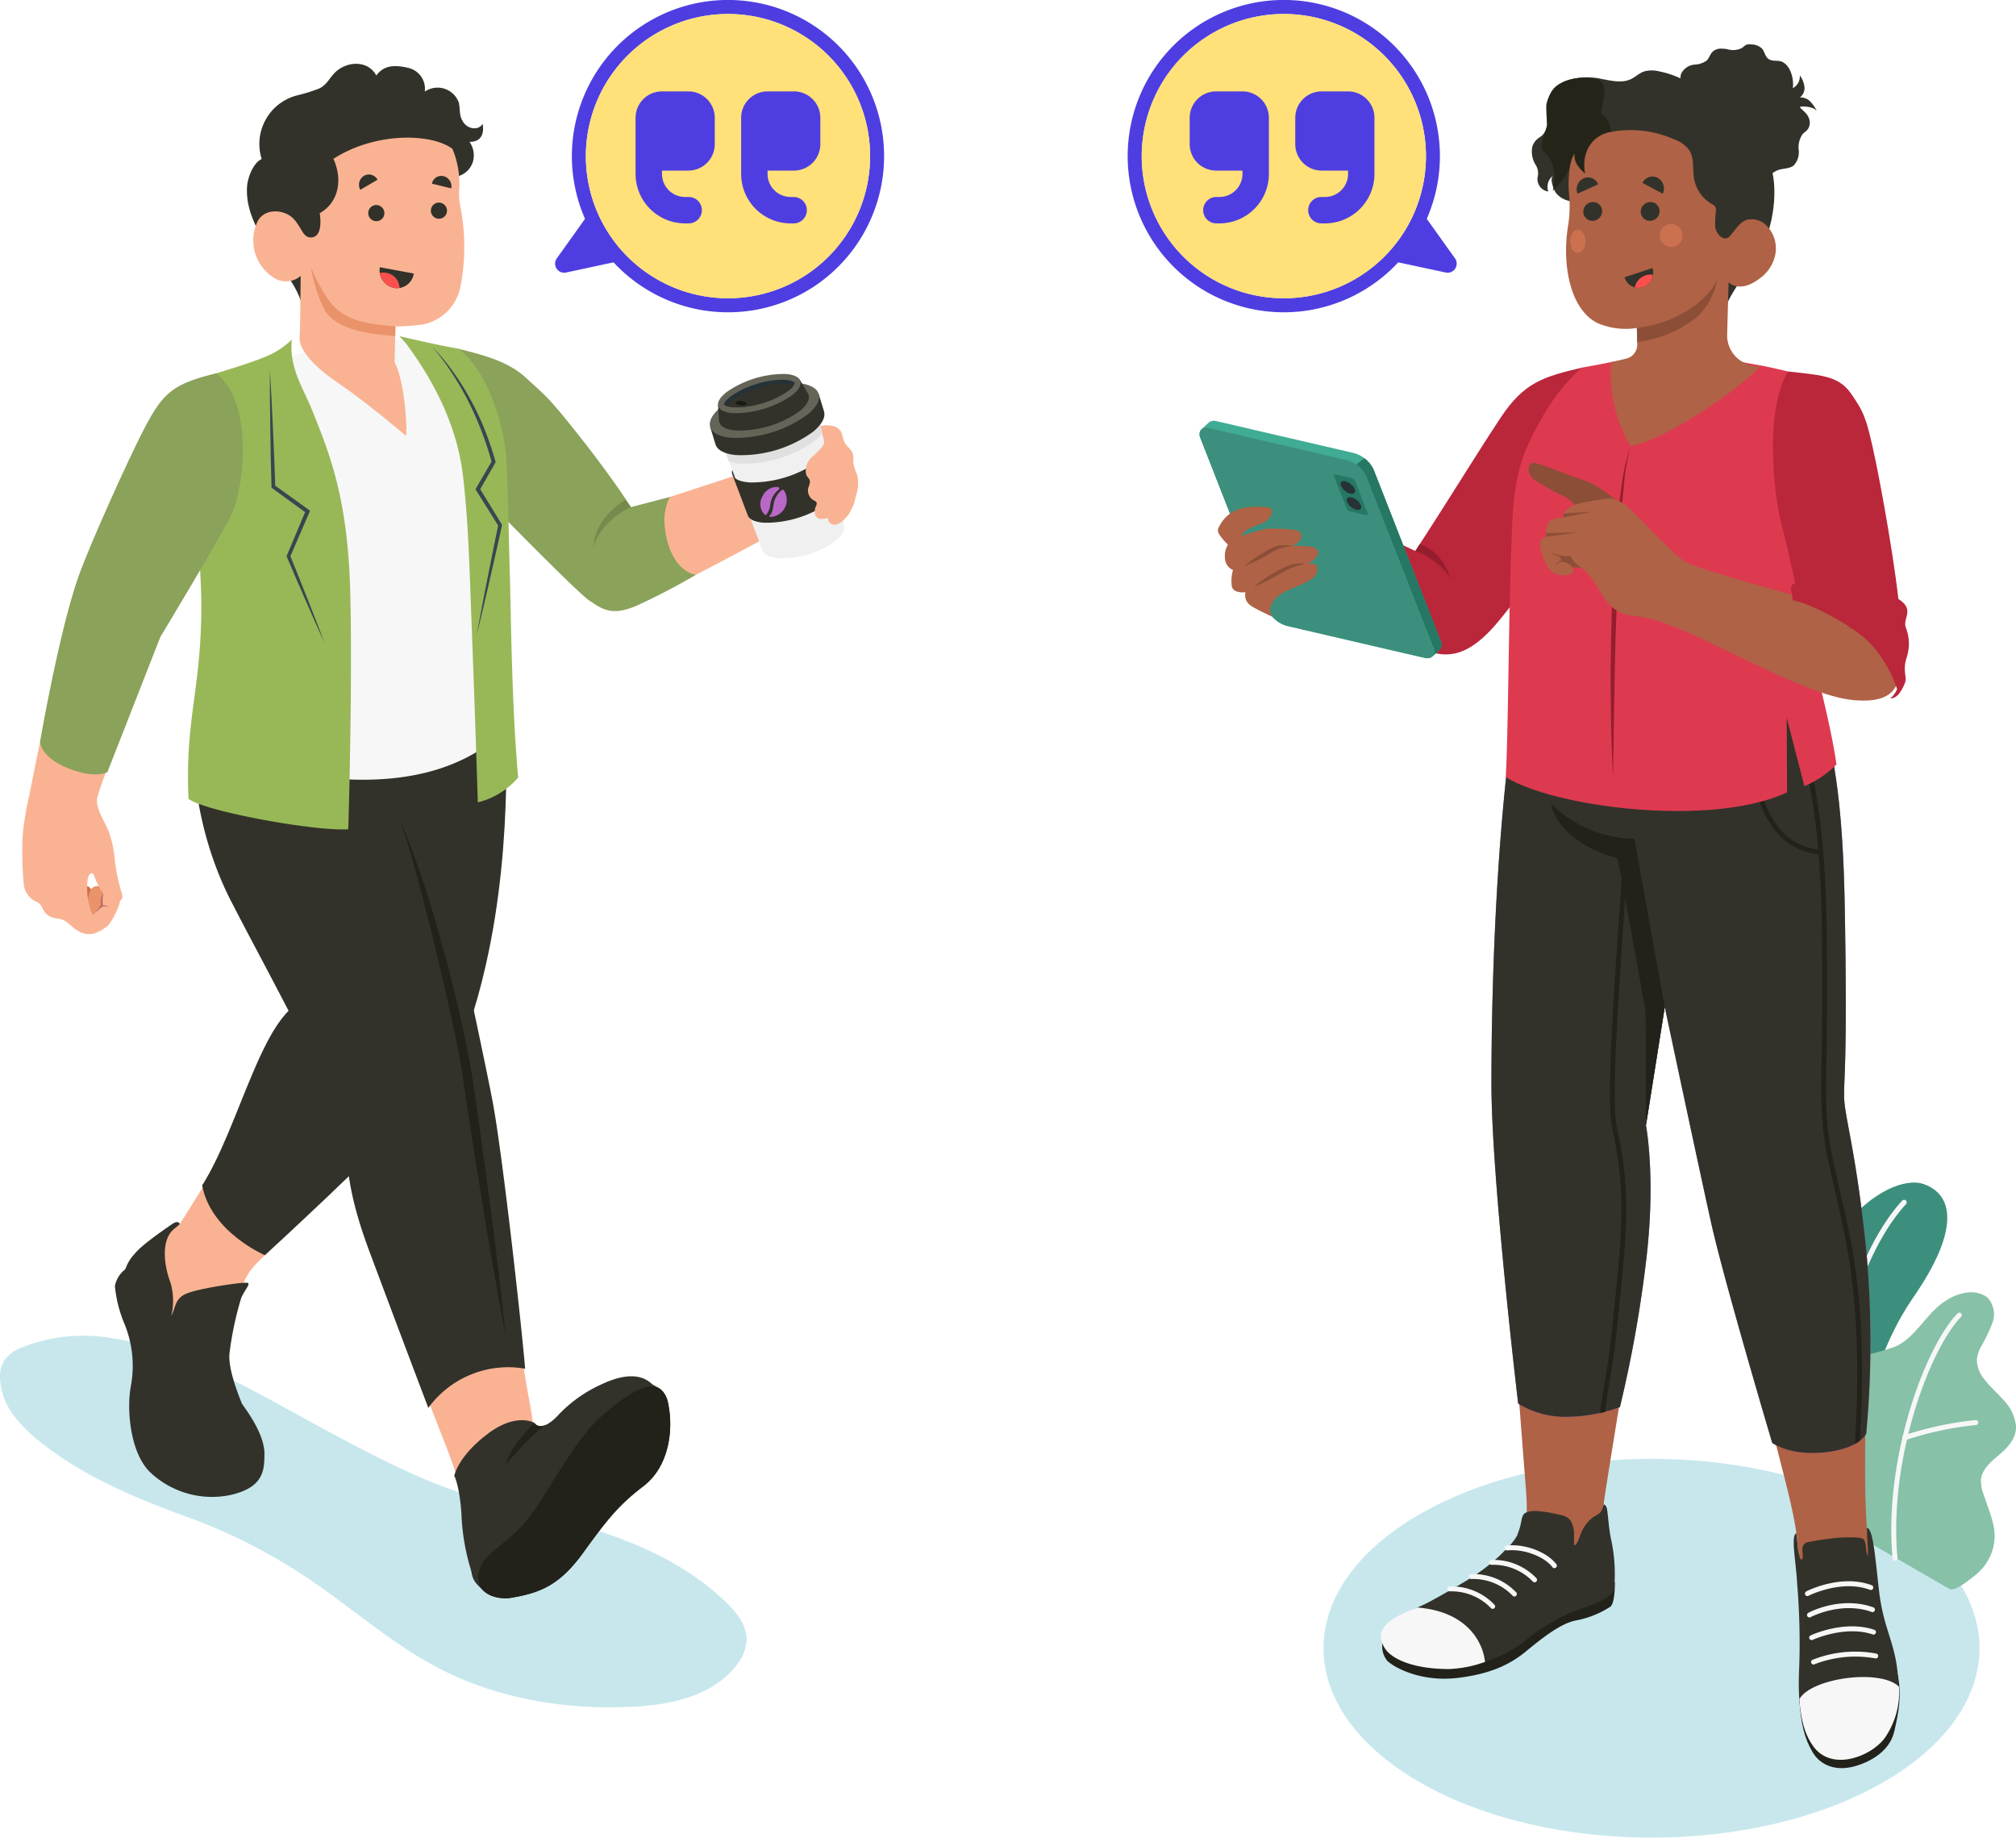 <svg xmlns="http://www.w3.org/2000/svg" xmlns:xlink="http://www.w3.org/1999/xlink" viewBox="0 0 316.31 288.291">
    <defs>
        <clipPath id="a">
            <rect width="5.821" height="7.499" fill="none" />
        </clipPath>
        <clipPath id="b">
            <rect width="1.68" height="0.691" fill="none" />
        </clipPath>
    </defs>
    <g transform="translate(-32.445 -8.822)">
        <g transform="translate(209.377 -0.001)">
            <path
                d="M410.722,300.133c20.1,11.6,20.1,30.417,0,42.02s-52.683,11.6-72.781,0-20.1-30.417,0-42.02,52.683-11.6,72.781,0"
                transform="translate(-292.142 -53.743)" fill="#c7e7ed" />
            <g transform="translate(105.759 194.343)">
                <path
                    d="M427.667,293.471l-5.9-3.411s-3.514-14.6-2.113-27.732c1.968-18.467,14.124-25.416,18.746-23.823s5.961,6.967-1.687,17.965c-4.512,6.489-10.055,20.006-9.043,37"
                    transform="translate(-419.322 -238.285)" fill="#3c8f7c" />
                <path
                    d="M426.253,286.911a.424.424,0,0,0,.056-.007.41.41,0,0,0,.326-.479c-3.235-17.033,2.714-36.173,10.082-44.137a.409.409,0,1,0-.6-.556c-7.5,8.11-13.569,27.563-10.285,44.846a.409.409,0,0,0,.422.333"
                    transform="translate(-420.354 -238.896)" fill="#f7f7f7" />
                <path
                    d="M443.38,305.945c.882.449,3.226-1.559,3.881-2.046a8.2,8.2,0,0,0,2.563-3.26,7.665,7.665,0,0,0,.449-4.637,18.138,18.138,0,0,0-.706-2.418l-.8-2.342a6.033,6.033,0,0,1-.47-2.379c.126-1.635,1.511-2.846,2.773-3.894,1.395-1.159,2.833-2.668,2.726-4.624a6.892,6.892,0,0,0-1.93-4.009c-1-1.138-2.158-2.128-3.067-3.336a4.81,4.81,0,0,1-1.138-2.99,5.038,5.038,0,0,1,.566-1.933,26.826,26.826,0,0,0,1.886-3.913,3.835,3.835,0,0,0-.864-4.016,4.488,4.488,0,0,0-3.408-.668,7.741,7.741,0,0,0-3.076,1.26c-3.018,1.883-4.6,5.651-7.834,7.146a33.107,33.107,0,0,1-3.939,1.176,4.925,4.925,0,0,0-3.176,2.418c-1.088,2.477,1.307,5.341.586,7.949-.639,2.308-2.8,3.288-3.935,5.4a4.86,4.86,0,0,0-.43,3,14.287,14.287,0,0,0,1.506,4.958,44.822,44.822,0,0,0,2.982,4.584s14.72,8.507,14.855,8.577"
                    transform="translate(-420.18 -242.182)" fill="#87c1a8" />
                <path
                    d="M437.156,302.209h.011a.388.388,0,0,0,.356-.421c-1.413-15.321,4.966-32.634,9.978-37.824a.387.387,0,0,0-.557-.538c-5.113,5.294-11.625,22.9-10.192,38.432a.388.388,0,0,0,.405.352"
                    transform="translate(-422.499 -242.899)" fill="#f7f7f7" />
                <path
                    d="M439.067,287.131a.374.374,0,0,0,.113-.023,51.927,51.927,0,0,1,11.05-2.358.389.389,0,0,0,.351-.422.376.376,0,0,0-.422-.351,52.932,52.932,0,0,0-11.245,2.4.387.387,0,0,0,.153.75"
                    transform="translate(-422.888 -246.711)" fill="#f7f7f7" />
            </g>
            <g transform="translate(11.285 15.782)">
                <path
                    d="M410.937,274.645c-.789-10.846.122-15.393-.781-32.328-.081-4.341-.237-8.991-.528-13.123-.979-13.9-3.122-18.652-3.32-21.334,0,0,.21-16.663-.7-47.078-.427-14.307-4.573-18.64-7.887-26.235H358.346c-4.4,18.74-5.133,54.024-5,73.338.067,9.847,3.985,58.794,4.064,60.006.282,4.3-.093,6-1.777,7.8-3.528,3.785-8.643,7.389-13.064,10.69.64,1.691,5.957,1.629,8.59.342a67.212,67.212,0,0,0,9.813-6.256c3.633-2.689,8.275-4.846,8.335-8.939a4.25,4.25,0,0,1,.121-.731c.069-2.389,5.7-33.9,6.159-42.075.4-7.03-.458-18.961-.458-18.961l4.018-24.2s2.218,12.638,5.047,24.657c2.3,9.783,6.408,22.709,9,34.749,2.489,13.87,6.146,23.743,6.778,30.686.191,1.657,2.068,17.929,2.844,21.656s8.9,3.825,9.418-2.585c.347-4.266-1.147-18.041-1.3-20.082"
                    transform="translate(-306.163 -40.593)" fill="#af6245" />
                <path
                    d="M333.292,324.005a3.507,3.507,0,0,0,.619,3.538c1.4,1.231,5.513,3.271,10.987,2.623s8.453-2.308,10.661-4.115,5.3-4.357,7.78-4.876a14.957,14.957,0,0,0,5.551-2.2c.742-.7.674-3.86.674-3.86Z"
                    transform="translate(-304.41 -73.892)" fill="#22221a" />
                <path
                    d="M367.79,300.189s.413.018.546.75c.159.872.314,3.4.66,4.836a25.537,25.537,0,0,1,.455,7.676c-.319,1.614-4.076,2.7-6.478,3.584a30.427,30.427,0,0,0-7.805,4.813,22.553,22.553,0,0,1-11.582,4.172c-5.441.021-8.947-1.492-10.014-3.458-1.32-2.433-.25-3.823,6.032-6.653,1.189-.536,5.371-2.951,6.8-3.828a32.179,32.179,0,0,0,4.288-3.12,24.662,24.662,0,0,0,1.928-1.868,8.583,8.583,0,0,0,1.605-2c.073-.164.124-.356.188-.528a8.991,8.991,0,0,0,.423-1.46c.106-.519.178-1.276.675-1.582a4.171,4.171,0,0,1,2.237-.24,16.741,16.741,0,0,1,2.408.367c.918.216,1.981.309,2.517,1.179a4.579,4.579,0,0,1,.491,2.27c.011.365,0,.732,0,1.1,0,.156-.069.436.149.373s.447-.6.528-.787c.178-.407.294-.843.487-1.243a6.636,6.636,0,0,1,.793-1.315,6.086,6.086,0,0,1,1-1,10.924,10.924,0,0,0,1.077-.682,2.521,2.521,0,0,0,.6-1.351"
                    transform="translate(-304.412 -71.14)" fill="#32322a" />
                <path
                    d="M338.54,320.032c7.87.627,10.3,5.517,10.6,8.53a18.6,18.6,0,0,1-5.6,1.115c-5.44.021-9.17-1.492-10.237-3.459-1.245-2.3-.363-4.127,5.243-6.186"
                    transform="translate(-304.363 -74.799)" fill="#f7f7f7" />
                <path
                    d="M352.7,319.486a.384.384,0,0,0,.3-.625,9.259,9.259,0,0,0-7.09-2.884.384.384,0,1,0,.073.765,8.58,8.58,0,0,1,6.416,2.6.38.38,0,0,0,.3.144"
                    transform="translate(-306.716 -74.046)" fill="#f7f7f7" />
                <path
                    d="M356.882,317.108a.384.384,0,0,0,.3-.625,9.239,9.239,0,0,0-7.09-2.884.385.385,0,1,0,.074.766,8.564,8.564,0,0,1,6.415,2.6.38.38,0,0,0,.3.144"
                    transform="translate(-307.488 -73.607)" fill="#f7f7f7" />
                <path
                    d="M360.765,314.382a.385.385,0,0,0,.3-.625,9.263,9.263,0,0,0-7.09-2.884.384.384,0,1,0,.074.765,8.579,8.579,0,0,1,6.415,2.6.38.38,0,0,0,.3.144"
                    transform="translate(-308.204 -73.105)" fill="#f7f7f7" />
                <path
                    d="M364.422,311.643a.385.385,0,0,0,.308-.62c-1.488-1.922-4.883-3.213-7.745-2.93a.385.385,0,1,0,.073.766c2.577-.252,5.743.933,7.064,2.635a.38.38,0,0,0,.3.149"
                    transform="translate(-308.758 -72.59)" fill="#f7f7f7" />
                <path
                    d="M413.307,336.813c.216,3.714.794,6.177,2.112,8.356s3.8,2.862,6.322,2.224,5.743-2.342,6.465-5.547,1.143-5.4.571-8.845Z"
                    transform="translate(-319.208 -77.191)" fill="#22221a" />
                <path
                    d="M423.693,304.7c1.037.082,1.343,5.069,1.942,10.063.641,5.353,2.239,7.566,2.812,11.955.654,5.014-.175,7.254-1.932,10.285s-7.976,6.006-11.041,1.664c-2.5-3.54-2.6-7.465-2.374-12.471a111.447,111.447,0,0,0-.334-12.687c-.2-3.754-1.033-7.54-.132-7.958.069.551.137,1.251.21,1.793a8.953,8.953,0,0,0,.334,2c.106.279.338.572.431.118a2.991,2.991,0,0,0,0-.934c-.153-1.383.545-1.5.921-1.6a45.7,45.7,0,0,1,4.813-.682c.792-.054,3.528-.173,3.884.278a3.1,3.1,0,0,1,.349,1.45c.088.754.263,1.307.285,1.07.05-.54-.055-1.944-.069-2.284s-.066-.769-.071-1.1-.007-.643-.029-.963"
                    transform="translate(-319.008 -71.971)" fill="#32322a" />
                <path
                    d="M428.935,334.912a12.51,12.51,0,0,1-1.94,7.619c-1.757,3.032-8.477,6.015-11.542,1.674-1.525-2.161-1.934-4.715-2.143-7.321,1.837-3.346,12.728-4.821,15.626-1.972"
                    transform="translate(-319.209 -77.264)" fill="#f7f7f7" />
                <path
                    d="M415.989,330.522a.391.391,0,0,0,.128-.036,17.647,17.647,0,0,1,9.515-.923.388.388,0,0,0,.462-.289.385.385,0,0,0-.289-.462,18.094,18.094,0,0,0-10.02.979.385.385,0,0,0,.2.731"
                    transform="translate(-319.625 -76.354)" fill="#f7f7f7" />
                <path
                    d="M425.334,324.939a.385.385,0,0,0,.085-.748c-4.651-1.575-9.814.79-10.008.891a.383.383,0,0,0-.161.519.39.39,0,0,0,.519.162c.044-.022,5.075-2.315,9.4-.842a.4.4,0,0,0,.163.018"
                    transform="translate(-319.558 -75.466)" fill="#f7f7f7" />
                <path
                    d="M425.1,320.593a.385.385,0,0,0,.091-.745c-5.115-1.833-10.015.751-10.2.862a.385.385,0,1,0,.4.657c.04-.025,4.776-2.5,9.537-.8a.379.379,0,0,0,.169.021"
                    transform="translate(-319.485 -74.644)" fill="#f7f7f7" />
                <path
                    d="M424.768,316.346a.385.385,0,0,0,.1-.743c-4.794-1.8-10.068.854-10.267.97a.385.385,0,1,0,.384.666c.046-.026,5.16-2.584,9.612-.916a.391.391,0,0,0,.174.023"
                    transform="translate(-319.411 -73.868)" fill="#f7f7f7" />
                <path
                    d="M400.9,134.7c4.665,8.507,8.126,15.459,8.6,40.754s-.183,27.418-.083,30.467,1.874,8.5,3.433,23.526a156.257,156.257,0,0,1,.023,29.16s-1.075,2.417-6.82,2.933c-5.3.475-7.925-1.515-7.925-1.515s-7.576-25.49-9.586-34.54-7.273-33.841-7.273-33.841L378.319,210.2s1.616,8.292,0,21.467a196.966,196.966,0,0,1-4.085,22.747,25.2,25.2,0,0,1-8.575,1.529,14.1,14.1,0,0,1-7.389-2.08s-4.2-35.263-4.2-50.2.743-46.687,5.444-68.8Z"
                    transform="translate(-308.285 -40.622)" fill="#ba68c8" />
                <path
                    d="M400.9,134.7c4.665,8.507,8.126,15.459,8.6,40.754s-.183,27.418-.083,30.467,1.874,8.5,3.433,23.526a156.257,156.257,0,0,1,.023,29.16s-1.075,2.417-6.82,2.933c-5.3.475-7.925-1.515-7.925-1.515s-7.576-25.49-9.586-34.54-7.273-33.841-7.273-33.841L378.319,210.2s1.616,8.292,0,21.467a196.966,196.966,0,0,1-4.085,22.747,25.2,25.2,0,0,1-8.575,1.529,14.1,14.1,0,0,1-7.389-2.08s-4.2-35.263-4.2-50.2.743-46.687,5.444-68.8Z"
                    transform="translate(-308.285 -40.622)" fill="#32322a" />
                <path
                    d="M410.2,218.484q-.281-1.3-.531-2.475c-1.462-6.987-.867-11.163-.843-22.733.007-3.5.014-7.112-.02-10.953-.132-15.067-1.294-31.937-8.913-42.816l-.614.43c5.122,7.314,7.278,17.435,8.174,27.878-7.563-1-9.219-8.473-11.474-18.759-.308-1.406-.626-2.86-.973-4.353l-.731.169c.346,1.49.664,2.942.971,4.344,2.25,10.264,4.037,18.394,12.268,19.376.366,4.6.5,9.247.541,13.736.033,3.838.026,7.451.02,10.945-.024,11.614-.62,15.825.86,22.889q.247,1.181.532,2.48c1.958,9.037,5.2,18.829,3.739,42.439a6.376,6.376,0,0,0,.784-.507c1.391-23.375-1.837-33.083-3.789-42.091m-44.7-57.912c1.055,4.97,6.826,7.726,10.428,8.59l.681,3.209c-.177,2.69-.369,5.512-.568,8.427-1.1,16.065-1.714,27.1-.891,30.844,2.165,9.866,1.525,16.122.363,27.479-.119,1.162-.242,2.376-.369,3.65-.657,6.6-1.44,9.338-1.92,13.487.276-.06.537-.122.776-.182.48-4.159,1.246-6.769,1.89-13.23.127-1.274.251-2.486.369-3.647,1.17-11.435,1.815-17.733-.376-27.717-.8-3.642-.135-15.364.907-30.631q.19-2.777.369-5.433l3.211,17.807.061,17.86,2.947-18.551-4.77-26.4a18.846,18.846,0,0,1-13.107-5.556"
                    transform="translate(-310.392 -41.508)" fill="#22221a" />
                <path
                    d="M360.789,81.541c-6.024,1.439-9.019,2.267-12.727,7.856-3.8,5.729-7.653,12.116-13.375,20.9l-14.993-7-6.013,10.448s15.351,8.78,22.085,11.885c4.274,1.97,7.415.56,10.711-2.881,3.667-3.828,12.536-16.852,12.536-16.852Z"
                    transform="translate(-300.836 -30.819)" fill="#ba263a" />
                <path
                    d="M339.437,116.541c2.533.857,5.227,3.272,5.692,4.712-1.457-4.432-3.753-5.239-4.965-5.825Z"
                    transform="translate(-305.586 -37.068)" fill="#951e2e" />
                <path
                    d="M408.716,143.342c-1-7.395-4.976-21.487-5.205-23.191-1.332-9.905.427-14.933,1.076-19.267,1.411-9.438-1.294-17.347-3.491-19.205,0,0-2.494-.618-4.59-1-1.661-.3-2.939-.493-5.129-1.025-5.448-1.322-11.408-.02-13.484.19a22.263,22.263,0,0,0-4.257.3c-1.467.343-4.885.93-4.889.933a31.027,31.027,0,0,0-6.488,8.343c-2.394,4.279-4.043,7.6-4.412,16.062-.614,14.076-.578,31.855-1.015,39.841,7.793,4.791,32.344,7.892,44.138,2.388L400.912,136l2.771,10.741a15.683,15.683,0,0,0,5.034-3.4"
                    transform="translate(-308.794 -30.363)" fill="#dd3a50" />
                <path
                    d="M378.707,102.985c-.317,2.154-.535,4.319-.745,6.485-.4,4.333-.6,8.679-.777,13.023-.115,4.346-.21,8.693-.172,13.04.026,2.174.048,4.347.107,6.52s.146,4.344.266,6.514l.2-13.03c.081-4.341.17-8.682.343-13.019.118-4.339.329-8.675.6-13,.14-2.165.294-4.329.536-6.484a36.617,36.617,0,0,1,1.063-6.408,32.9,32.9,0,0,0-1.426,6.362"
                    transform="translate(-312.514 -33.6)" fill="#951e2e" />
                <path
                    d="M298.262,93.088l-.024,0L299.4,92v.016a1.368,1.368,0,0,1,1.236-.188l21.571,5.01a4.818,4.818,0,0,1,3.048,2.629l10.495,26.774a1.24,1.24,0,0,1-.118,1.394l.011,0-1.2,1.123v-.016a1.355,1.355,0,0,1-1.247.2l-21.57-5.009a4.817,4.817,0,0,1-3.049-2.629c-2.062-5.262-8.434-21.513-10.495-26.775a1.193,1.193,0,0,1,.179-1.443"
                    transform="translate(-297.933 -32.705)" fill="#3fac93" />
                <path
                    d="M328.049,99.953a4.731,4.731,0,0,1,1.6,1.935l10.5,26.766a1.3,1.3,0,0,1-.077,1.367l1.13-1.05-.012-.011a1.231,1.231,0,0,0,.124-1.392l-10.5-26.778a4.608,4.608,0,0,0-1.474-1.832Z"
                    transform="translate(-303.486 -34.03)" fill="#267764" />
                <path
                    d="M334.585,127.579l-10.5-26.774a4.82,4.82,0,0,0-3.048-2.629l-21.571-5.009c-1.225-.281-1.846.44-1.388,1.609,2.061,5.263,8.434,21.513,10.495,26.776a4.821,4.821,0,0,0,3.049,2.629l21.57,5.009c1.225.281,1.846-.44,1.388-1.61"
                    transform="translate(-297.932 -32.951)" fill="#3c8f7c" />
                <path
                    d="M329.065,108.153l-1.964-5.011a.9.9,0,0,0-.571-.492l-2.474-.568c-.229-.052-.346.082-.26.3l1.965,5.011a.9.9,0,0,0,.57.492l2.474.568c.229.053.346-.082.26-.3"
                    transform="translate(-302.697 -34.604)" fill="#267764" />
                <path
                    d="M327.267,104.6a2.27,2.27,0,0,0-1.453-1.211c-.592-.136-.9.186-.692.719a2.268,2.268,0,0,0,1.452,1.212c.591.135.9-.186.693-.719"
                    transform="translate(-302.934 -34.842)" fill="#263238" />
                <path
                    d="M328.442,107.7a2.266,2.266,0,0,0-1.452-1.211c-.592-.136-.9.186-.693.719a2.274,2.274,0,0,0,1.452,1.212c.592.135.9-.186.693-.719"
                    transform="translate(-303.151 -35.414)" fill="#263238" />
                <path
                    d="M302.56,113.753c-1.369-1.528-1.283-1.76-.732-2.677a5.255,5.255,0,0,1,4.009-2.641,10.837,10.837,0,0,1,3.726,0c.794.306.327,1.957-1.525,2.591-2.92,1-2.812,1.81-2.812,1.81a38.048,38.048,0,0,1,3.79-1.1,28.062,28.062,0,0,1,4.461.184c1.284.061,1.712,1.662-.366,2.457l2.353.117c1.647.082,2.293.883,1.13,2.025a2.4,2.4,0,0,1-1.405.71s1.724-.19,1.823.379c.282,1.634-.736,2.181-4.111,3.574-3.217,1.329-3.7,3.192-2.91,4.354,0,0-1.424-.633-2.706-1.326-.939-.507-1.753-1.1-1.508-2.51,0,0-1.895.245-2.139-.917a6.088,6.088,0,0,1,.183-2.567,2.082,2.082,0,0,1-1.259-1.833,3.394,3.394,0,0,1,.465-2.139Z"
                    transform="translate(-298.581 -35.748)" fill="#af6245" />
                <path
                    d="M314.042,115.744a10.692,10.692,0,0,0-2.125,0,6.843,6.843,0,0,0-1.963.868,24.741,24.741,0,0,0-3.449,2.361,24.766,24.766,0,0,0,3.752-1.824,11.026,11.026,0,0,1,1.774-.939c.617-.172,1.343-.263,2.011-.468"
                    transform="translate(-299.513 -37.116)" fill="#8c4e37" />
                <path
                    d="M316.464,119.239a4.652,4.652,0,0,0-2.28.18,12.12,12.12,0,0,0-2.089.919,21.59,21.59,0,0,0-3.726,2.55,43.746,43.746,0,0,0,4.019-2.008,11.874,11.874,0,0,1,4.076-1.641"
                    transform="translate(-299.857 -37.758)" fill="#8c4e37" />
                <path
                    d="M375.012,105.663c-2.718-2.026-4.087-2.81-5.354-3.169s-5.711-2.208-7.416-2.632c-1.081-.269-1.519,1.449-.142,2.632a37.927,37.927,0,0,0,5.024,2.766,21.53,21.53,0,0,1,3.583,3.545Z"
                    transform="translate(-309.606 -34.192)" fill="#8c4e37" />
                <path
                    d="M413.616,89.37c-2.694-5.742-3.688-5.457-10.207-6.212-4.67,5.491-2.462,18.523-2.462,18.523l3.285,16.121s-16.247-4.371-18.085-5.545-6.77-6.479-8.425-8.066c-2.252-2.161-3.368-1.872-4.513-1.7-3.748.562-4.57.878-5.363,1.382a1.7,1.7,0,0,0-.729,1.459c-1,.124-2.484.093-2.676,1.728a4.59,4.59,0,0,0-.06,1.309,1.077,1.077,0,0,0-.647.371c-.828.959.592,4.279,1.494,5.089a3.246,3.246,0,0,0,2.722.479c1.008-.137.539-1.163.539-1.163l1.41.084c3.048,2.164,3.2,6.455,7.231,7.4a27.482,27.482,0,0,1,4.921.955c8.675,2.912,22.9,11.746,30.625,12.411,7.544.648,7.328-3.372,7.446-7.993.1-4.122-3.821-30.906-6.508-36.631"
                    transform="translate(-310.021 -31.117)" fill="#af6245" />
                <path
                    d="M413.05,123.7l.322,1.58c3.435.884,7.145,3.358,7.969,5.236-.641-2.978-2.245-5.2-8.291-6.816"
                    transform="translate(-319.161 -38.593)" fill="#9a4a4d" />
                <path
                    d="M410.573,82.268c4.754.58,7.857.515,9.879,3.431s2.474,3.762,3.947,10.9,4.114,22.764,3.719,25.534c-3.07-3.071-15.636-4.491-15.636-4.491l-.322-.086s-1.762-8.434-2.578-11.247-3.055-17.029.991-24.036"
                    transform="translate(-318.272 -30.953)" fill="#ba263a" />
                <path
                    d="M412.2,121.941c-.462.237-.607.593-.426,1.337a5.637,5.637,0,0,1,.175,1.261s-.258-.038,1.176.32,8.732,3.647,11.555,7.083a19.515,19.515,0,0,1,3.664,6.569,3.717,3.717,0,0,1-1.079,1.47c.763,0,1.6-.586,2.335-2.506.332-.868-.4-1.844.217-3.832a6.9,6.9,0,0,0-.108-4.81c-.521-1.466,1.536-2.831-1.257-4.525s-10.33-3.9-16.252-2.365"
                    transform="translate(-318.911 -37.357)" fill="#ba263a" />
                <path d="M367.94,110.142l4.45-.9-4.358.283a1.76,1.76,0,0,0-.092.616"
                    transform="translate(-310.842 -35.927)" fill="#8c4e37" />
                <path d="M364.58,113.92l5.122-.665-5.128.07a2.7,2.7,0,0,0,.007.595"
                    transform="translate(-310.219 -36.667)" fill="#8c4e37" />
                <path
                    d="M365.413,116.836a1.62,1.62,0,0,0,.689.6,3.349,3.349,0,0,0,.876.3l-.068-.049c.136.268.281.531.431.792l.106-.136a1.038,1.038,0,0,0-.815.2,1.352,1.352,0,0,0-.446.67,1.607,1.607,0,0,1,.521-.559,1.033,1.033,0,0,1,.694-.126l.2.04-.091-.177c-.138-.268-.279-.533-.429-.794l-.024-.041-.045-.008a4.827,4.827,0,0,1-.851-.236,1.933,1.933,0,0,1-.746-.472"
                    transform="translate(-310.376 -37.327)" fill="#8c4e37" />
                <path
                    d="M367.082,117.644a15.941,15.941,0,0,0,1.854.13,2.016,2.016,0,0,0,.637.984,10.576,10.576,0,0,0,.993.829l-1.41-.083a2.264,2.264,0,0,0-1.614-.873Z"
                    transform="translate(-310.684 -37.476)" fill="#8c4e37" />
                <path
                    d="M392.4,61.307c.248-1.491,3.715-6.013,5.579-9.357s3.254-11.517-.219-15.576c-.3-.346-.328-1.618-.529-2.107a8.528,8.528,0,0,0-1.236-2.072,12.629,12.629,0,0,0-3.9-3.129c-1.577-.854-3.316-1.225-4.782-2.234a14.768,14.768,0,0,0-5.558-2.331,4.447,4.447,0,0,0-2.327.033c-.759.271-1.353.877-2.085,1.215-1.375.635-2.976.238-4.468-.031a10.467,10.467,0,0,0-5.38.179,4.973,4.973,0,0,0-3.39,3.9,17.084,17.084,0,0,0,.119,2.437,2.939,2.939,0,0,1-.7,2.264c-.242.232-.544.393-.8.607a2.508,2.508,0,0,0-.823,1.292,3.956,3.956,0,0,0,.453,2.648,2.517,2.517,0,0,1,.389,2.093,1.971,1.971,0,0,0,1.674,2.225,2.217,2.217,0,0,1,.806-2.531c-.669.455.055,2.273.376,2.72a3.626,3.626,0,0,0,2.959,1.354c-.2.006.075,1.275.12,1.391a1.964,1.964,0,0,0,.941,1.09c.564.305,1.15.555,1.711.9l3.667,2.266,8.65,5.346,8.758,5.412"
                    transform="translate(-309.712 -20.274)" fill="#32322a" />
                <path
                    d="M370.191,38.847A5.811,5.811,0,0,0,369,41.754a18.747,18.747,0,0,0-.1,4.163,19.116,19.116,0,0,1-.113,4.66c-1.1,6.388.31,13.465,4.608,15.552a11.243,11.243,0,0,0,6.147.755l.057,2.564a2.253,2.253,0,0,1-1.626,2.215l-2.466.6a22.228,22.228,0,0,0,3.047,13.146c6.4-1.285,17.937-9.714,20.438-12.6a4.79,4.79,0,0,1-5.288-4.9l.226-8.189s1.736,1.869,4.975-.681a6.016,6.016,0,0,0,2.4-3.949,5.088,5.088,0,0,0-1.28-4.116,3.227,3.227,0,0,0-3.271-1.046c-1.145.4-1.768,1.6-2.581,2.5a1.272,1.272,0,0,1-.439.35.991.991,0,0,1-.811-.076,2.3,2.3,0,0,1-1.1-1.873,14.187,14.187,0,0,1,.117-2.259,1.209,1.209,0,0,0-.1-.692,1.462,1.462,0,0,0-.573-.458,5.786,5.786,0,0,1-2.758-3.993c-.25-1.5.077-3.176-.754-4.452a5.039,5.039,0,0,0-2.441-1.713,16.691,16.691,0,0,0-11.9-.612,12.246,12.246,0,0,0-1.974.916,4.1,4.1,0,0,0-1.01,1q-.122.138-.232.277"
                    transform="translate(-310.932 -22.388)" fill="#af6245" />
                <path
                    d="M382.054,72.2c7.211-.922,11.4-4.953,12.587-7.561a10.684,10.684,0,0,1-3.253,5.925A18.329,18.329,0,0,1,382.1,74.37Z"
                    transform="translate(-313.445 -27.702)" fill="#8c4e37" />
                <path
                    d="M384.073,62.375l-4.391,1.455a2.273,2.273,0,0,0,2.883,1.549,2.422,2.422,0,0,0,1.508-3"
                    transform="translate(-313.008 -27.284)" fill="#32322a" />
                <path
                    d="M384.167,63.628a2.545,2.545,0,0,0-2.522,2.012,2.2,2.2,0,0,0,1.282-.03,2.376,2.376,0,0,0,1.581-1.943,2.479,2.479,0,0,0-.341-.039"
                    transform="translate(-313.37 -27.515)" fill="#fb504e" />
                <path
                    d="M370.611,47.5l3.235-1.473a1.706,1.706,0,0,0-2.3-.922,1.867,1.867,0,0,0-.936,2.395"
                    transform="translate(-311.309 -24.071)" fill="#32322a" />
                <path
                    d="M389.072,47.988l-3.176-1.7a1.728,1.728,0,0,1,2.383-.784,1.892,1.892,0,0,1,.793,2.48"
                    transform="translate(-316.406 -24.557)" fill="#32322a" />
                <path
                    d="M374.7,50.984a1.525,1.525,0,0,1-1.347,1.631,1.43,1.43,0,0,1-1.6-1.292,1.524,1.524,0,0,1,1.347-1.63,1.429,1.429,0,0,1,1.6,1.291"
                    transform="translate(-311.544 -24.944)" fill="#32322a" />
                <path
                    d="M387.875,51.157a1.525,1.525,0,0,1-1.346,1.631,1.429,1.429,0,0,1-1.6-1.292,1.524,1.524,0,0,1,1.347-1.63,1.429,1.429,0,0,1,1.6,1.291"
                    transform="translate(-315.708 -25.116)" fill="#32322a" />
                <path
                    d="M396.744,20.028a1.963,1.963,0,0,0-1.448.445c-.419.4-.555,1.027-.972,1.426a3.537,3.537,0,0,1-1.9.629,2.581,2.581,0,0,0-2.1,1.445c-.258.754.077,1.617-.2,2.366-.182.5-.614.883-.781,1.389-.659,2.012,2.841,2.116,3.638,3.437.4.655.352,1.507.759,2.156.985,1.569,3.836.993,4.725,2.619.37.679.253,1.546.634,2.219a4.315,4.315,0,0,0,4.9,1.756c.51-.229.944-.608,1.464-.812.826-.325,1.837-.2,2.528-.756a3.038,3.038,0,0,0,.786-2.419,3.642,3.642,0,0,1,.611-2.5c.248-.268.578-.454.8-.741a1.843,1.843,0,0,0,.188-1.75c-.306-.84-.968-1.139-1.443-1.761.614-.21,2.347.011,2.713.669a6.284,6.284,0,0,0-1.041-1.506,2.119,2.119,0,0,0-1.652-.661,1.823,1.823,0,0,0,.719-1.7,3.929,3.929,0,0,0-.727-1.772,2.07,2.07,0,0,1-1.1,2.018c.215-1.358-.321-3.571-1.72-4.154-.732-.3-1.625.064-2.258-.576-.4-.409-.477-1.057-.856-1.49a2.52,2.52,0,0,0-1.745-.647,1.514,1.514,0,0,0-.721.061,3.366,3.366,0,0,0-.625.474,3.085,3.085,0,0,1-2.34.218,6.388,6.388,0,0,0-.854-.09"
                    transform="translate(-314.775 -19.35)" fill="#32322a" />
                <circle cx="1.808" cy="1.808" r="1.808" transform="translate(72.172 28.183)"
                    fill="#cb714f" />
                <ellipse cx="1.205" cy="1.808" rx="1.205" ry="1.808"
                    transform="translate(58.139 29.102)" fill="#cb714f" />
                <path
                    d="M429.384,102.409l-.143-.356s-.448-1.88-1.306-2.2,1.433-4.407-.523-5.4-5.968-.379-7.3,1.419c-.685.923-1.147,2.344-.869,5.548-.623,2.343-1.389,3.388-.364,4.327,2.411,2.209,1.233,5.982,1.233,5.982l1.677-1.886a5.8,5.8,0,0,0,1.078-2.27,4.07,4.07,0,0,1,.669-1.748s0-.535-.011.008-.172,1.632,1.662,3.165C424.669,106.24,425.707,103.157,429.384,102.409Z"
                    transform="translate(-364.705 -88.75)" fill="#242419" stroke="rgba(0,0,0,0)"
                    stroke-miterlimit="10" stroke-width="1" />
            </g>
            <g transform="translate(0 8.822)">
                <path
                    d="M295.152,55.8A24.5,24.5,0,1,0,288.1,21.871,24.527,24.527,0,0,0,295.152,55.8m1.21-1.842a22.3,22.3,0,1,1,30.878-6.406,22.323,22.323,0,0,1-30.878,6.406"
                    transform="translate(-284.095 -10.817)" fill="#4e3ee1" />
                <path
                    d="M296.86,54.455a22.3,22.3,0,1,0-6.414-30.877,22.324,22.324,0,0,0,6.414,30.877"
                    transform="translate(-284.594 -11.314)" fill="#ffe079" />
                <path
                    d="M344.816,58.918l-5.049-7.066-4.9,7.466,8.492,1.82a1.423,1.423,0,0,0,1.457-2.219"
                    transform="translate(-293.458 -18.384)" fill="#4e3ee1" />
                <path
                    d="M28.989,108.942a7.763,7.763,0,0,1-7.765,7.765h-.518a2.071,2.071,0,1,1,0-4.141h.518a3.626,3.626,0,0,0,3.624-3.624v-.518H20.706a4.145,4.145,0,0,1-4.141-4.141v-4.141A4.145,4.145,0,0,1,20.706,96h4.141a4.145,4.145,0,0,1,4.141,4.141v8.8Zm-16.565,0a7.763,7.763,0,0,1-7.765,7.765H4.141a2.071,2.071,0,0,1,0-4.141h.518a3.626,3.626,0,0,0,3.624-3.624v-.518H4.141A4.145,4.145,0,0,1,0,104.283v-4.141A4.145,4.145,0,0,1,4.141,96H8.283a4.145,4.145,0,0,1,4.141,4.141v8.8Z"
                    transform="translate(9.731 -81.662)" fill="#4e3ee1" />
            </g>
        </g>
        <g transform="translate(8.415 -0.001)">
            <path
                d="M69.612,296.177a88.544,88.544,0,0,1,19.212,9.809c6.727,4.544,12.872,10.034,20.042,13.807,9.318,4.9,20.033,6.681,30.523,6.176,5.943-.285,12.408-1.586,16.227-6.272a7.06,7.06,0,0,0,1.784-4.214c.038-2.288-1.52-4.251-3.133-5.826-8.609-8.406-20.654-11.865-32.273-14.57S103.414,289,92.02,282.914c-4.877-2.606-9.682-5.407-14.6-7.864l-.119-.06a75.177,75.177,0,0,0-7.469-3.581A56.8,56.8,0,0,0,56.9,268a26.033,26.033,0,0,0-13.178,1.584,5.923,5.923,0,0,0-2.779,2.017,5,5,0,0,0-.684,2.859,10.378,10.378,0,0,0,2.019,5.619,21.673,21.673,0,0,0,4.2,4.257c6.768,5.471,15.057,8.9,23.13,11.846"
                transform="translate(-16.227 -49.38)" fill="#c7e7ed" />
            <g transform="translate(27.515 18.833)">
                <path
                    d="M64.774,254.383a4.387,4.387,0,0,0-2.416,3.1,20.248,20.248,0,0,0,1.414,5.727,17.382,17.382,0,0,1,1.1,9.94c-.675,3.478-.2,10.273,2.913,13.45a14.126,14.126,0,0,0,12.84,3.643c4.022-.971,5.233-2.813,5.172-5.881Z"
                    transform="translate(-47.818 -65.744)" fill="#32322a" />
                <path
                    d="M68.6,279.511a7.3,7.3,0,0,1-1.134-1.993,13.544,13.544,0,0,1-1.011-6.046,38.853,38.853,0,0,0,.7-6.559,27.285,27.285,0,0,0-1.057-6.822c-.51-1.768-1.36-3.619-1.411-5.482-.157-5.653,5.433-7.349,8.277-9.123L80.709,231.1,90.8,244.156s-5.062,4.592-6.42,6.207c-1.8,2.138-2.741,5.911-3.278,8.547-.683,3.349-1.745,6.98-.422,10.282a27.543,27.543,0,0,0,2.926,4.987,5.282,5.282,0,0,1,.767,1.453c.418,1.457-.42,2.948-1.226,4.232-1.3,2.08-2.952,4.381-5.4,4.6a7.528,7.528,0,0,1-3.984-1.122,15.441,15.441,0,0,1-5.163-3.829"
                    transform="translate(-48.245 -61.451)" fill="#f9b393" />
                <path
                    d="M82.593,274.385c-.621-1.532-2.264-5.7-1.941-8.016a51.53,51.53,0,0,1,1.82-8.56c.647-1.465,1.49-2.169,1-2.375s-7.3.8-9.389,1.6-1.842,2.185-2.572,3.569a10.192,10.192,0,0,0-.167-5.336c-.683-1.683-1.819-6.49.719-8.39l.784-.675s-.195-.716-1.27.042-4.748,3.235-5.83,4.642a6.46,6.46,0,0,0-1.517,6.3c.82,3.215,1.663,4,2.053,7.351a29.532,29.532,0,0,1-.145,8.989,13.916,13.916,0,0,0,2.222,9.465Z"
                    transform="translate(-48.115 -64.179)" fill="#32322a" stroke="rgba(0,0,0,0)"
                    stroke-miterlimit="10" stroke-width="1" />
                <path
                    d="M126.567,147.07s1.686,19.961-2.893,40.178c-3.4,15.015-7.109,18.513-9.022,20.612-8.485,9.312-25.666,25-25.666,25s-8.477-3.607-9.838-10.946c5.9-9.349,9.414-26.848,16.122-29.082L85.962,150.5Z"
                    transform="translate(-50.914 -45.954)" fill="#32322a" />
                <path
                    d="M78.565,293.653c2.477-.019,7.651-.36,8.271-4.3.5-3.215-2.586-7.335-3.478-8.609-.37-.318-4.031-.935-9.026.728-4.894,1.629-6.224,3.434-6.216,6.1a11.421,11.421,0,0,0,10.449,6.086"
                    transform="translate(-48.879 -70.534)" fill="#32322a" />
                <path
                    d="M139.019,280.676c-1.122.06-.88-1.453-1.573-4.868s-2.841-18.158-2.841-18.158l-17.4,6.257s4.46,12.3,5.867,15.854c1.563,3.944,3.75,9.356,4.074,12.413s.366,11.573,4.171,13.157,7.382-.106,9.936-1.723,5.561-7.346,8.4-10.228,5.221-4.472,7.425-7.461,2.155-10.472-.742-12.07-7.074.117-9.539,1.547-5.7,5.167-7.775,5.279"
                    transform="translate(-57.932 -66.346)" fill="#f9b393" />
                <path
                    d="M77.688,150.824c-.626,5.651.56,16.543,5.765,26.626s6.456,11.921,17.989,34.793c-.048,5.095-.02,10.17,3.562,19.784,4.452,11.95,9.33,24.794,9.33,24.794a15.488,15.488,0,0,1,15.189-6.153c-.462-5.862-3.54-33.783-5.125-42.046-1.972-10.285-9.7-45.494-9.7-45.494s10.115-4.4,11.574-16.058Z"
                    transform="translate(-50.616 -45.954)" fill="#32322a" />
                <path
                    d="M130.352,307.542a34.261,34.261,0,0,1-1.586-9.193c-.323-4.475-1.119-5.845-1.119-5.845s.5-2.949,5.119-6.5,7.451-1.813,7.451-1.813,1.015,1.82,3.956-1.449l5.244,6.916Z"
                    transform="translate(-59.858 -70.974)" fill="#32322a" />
                <path
                    d="M162.267,276.785c-1.682-1.649-4.4-1.663-8.031.079a21.188,21.188,0,0,0-6.472,4.553s-1.954,3.428.891,5.818,13.611-10.45,13.611-10.45"
                    transform="translate(-63.447 -69.648)" fill="#32322a" stroke="rgba(0,0,0,0)"
                    stroke-miterlimit="10" stroke-width="1" />
                <path
                    d="M161.842,280.156a3.663,3.663,0,0,0-1.339-2.464c-.236-.158-1.058-.605-1.216-.711-2.1-1.409-5.948,1.495-9.2,4.354-3.785,3.33-7.34,10.077-10.431,14.635s-6.867,6.272-8.136,8.283a3.349,3.349,0,0,0,.3,4.125c.189.214.889.886,1.029,1.024a5.471,5.471,0,0,0,4.807,1.01c4.2-.742,7.227-2.027,10.763-6.9s5.4-7.4,9.489-10.508,4.739-8.861,3.936-12.844"
                    transform="translate(-60.467 -69.843)" fill="#32322a" />
                <path
                    d="M162.082,280.317c-1.126-5.582-6.333-1.8-10.537,1.9-3.785,3.331-7.339,10.077-10.43,14.636s-6.959,6.217-8.137,8.282c-2.143,3.755.717,6.183,4.916,5.442s7.227-2.027,10.763-6.9,5.4-7.4,9.489-10.508,4.739-8.861,3.936-12.844"
                    transform="translate(-60.706 -70.004)" fill="#22221a" />
                <path
                    d="M143.8,284.845h0c-1.272.542-1.758-.325-1.758-.325-4.035,3.965-4.505,6.539-4.505,6.539s3.948-4.694,6.263-6.213"
                    transform="translate(-61.681 -71.301)" fill="#22221a" />
                <path
                    d="M117.215,168.431a162.016,162.016,0,0,1,6.6,19.7,206.361,206.361,0,0,1,4.668,20.27c1,6.848,1.975,13.7,2.869,20.561q1.371,10.29,2.458,20.616-1.938-10.2-3.594-20.439c-1.125-6.822-2.164-13.655-3.185-20.493-.5-3.4-1.259-6.764-1.988-10.139s-1.536-6.729-2.337-10.088c-.819-3.355-1.661-6.7-2.563-10.038q-1.31-5.015-2.924-9.946"
                    transform="translate(-57.934 -49.893)" fill="#22221a" />
                <path
                    d="M182.53,100.456c2.292-1.2,4.438-2.99,8.306-5.459s6.012-3.321,7.362-.854,2.848,8.369.524,11.7-8.272,1.677-13.761,4.81Z"
                    transform="translate(-69.979 -35.921)" fill="#f28f8f" />
                <path
                    d="M123.971,77.963c6.915,1.568,11.273,2.5,14.618,5.454,4.518,3.989,9.511,11.81,16.163,19.721l18.75-6.121,4.495,9.4s-16.248,8.817-20.776,10.712c-4.418,1.85-6.022,2.913-10.846-1.629-3.116-2.934-11.491-11.87-11.491-11.87Z"
                    transform="translate(-59.18 -33.21)" fill="#f9b393" />
                <path
                    d="M128.463,77.9c3.945,1.022,7.762,1.94,10.628,4.6,3.124,2.894,3.3,2.736,8.4,9.184s8.033,11.063,8.033,11.063l6.1-1.591a8.272,8.272,0,0,0-.758,4.982c.338,3.24,1.959,6.684,4.833,7.229a100.254,100.254,0,0,1-9.439,4.91c-3.79,1.583-5.25.493-7.329-.916s-18.047-17.795-18.047-17.795Z"
                    transform="translate(-60.008 -33.199)" fill="#8aa25a" />
                <g transform="translate(89.697 68.42)" opacity="0.15">
                    <g transform="translate(0)">
                        <g clip-path="url(#a)">
                            <path
                                d="M160.329,108.107c-2.231.848-5.625,3.974-5.809,6.372,0,0-.5-4.072,4.926-7.5Z"
                                transform="translate(-154.508 -106.981)" />
                        </g>
                    </g>
                </g>
                <path
                    d="M182.715,98.066a18.094,18.094,0,0,1,10.491-3.2c3.178.215,3.715,1.975,1.2,3.928a18.1,18.1,0,0,1-10.491,3.2c-3.277-.186-3.813-1.944-1.2-3.928"
                    transform="translate(-69.707 -36.323)" fill="#263238" />
                <path
                    d="M178.877,94.257l15.117-4.593,4.285,18.153-.015,0c.126.67-.284,1.495-1.288,2.342a13.983,13.983,0,0,1-9.065,2.765c-1.345-.131-2.166-.58-2.438-1.205l-.015,0Z"
                    transform="translate(-69.305 -35.368)" fill="#f0f0f0" />
                <path
                    d="M193.993,89.664l.87,3.686a6.978,6.978,0,0,1-1.056,1.062,19.179,19.179,0,0,1-12.036,3.671c-.164-.014-.305-.04-.457-.061a8.019,8.019,0,0,1-1.111-.245l-1.326-3.521Z"
                    transform="translate(-69.305 -35.368)" fill="#e0e0e0" />
                <path
                    d="M177.714,94.509l-.83-2.722,1.761-.537a8.481,8.481,0,0,1,.665-.592,19.188,19.188,0,0,1,12.036-3.672,8.054,8.054,0,0,1,.849.131l1.711-.522.83,2.722c.27.887-.276,2.023-1.7,3.2A19.181,19.181,0,0,1,181,96.186c-1.9-.161-3.013-.79-3.283-1.677"
                    transform="translate(-68.937 -34.802)" fill="#32322a" />
                <path
                    d="M178.657,88.167A19.182,19.182,0,0,1,190.694,84.5c3.681.356,4.35,2.55,1.495,4.9a19.187,19.187,0,0,1-12.036,3.672c-3.793-.323-4.462-2.517-1.495-4.9"
                    transform="translate(-68.923 -34.406)" fill="#646459" />
                <path
                    d="M178.525,90.144l-.006,0-.139-2.411,4.322-1.318a18.507,18.507,0,0,1,4.3-1.311l4.2-1.28,1.232,2.078-.007,0c.52.733.135,1.785-1.253,2.892a16.46,16.46,0,0,1-9.922,3.027c-1.824-.129-2.753-.779-2.721-1.68"
                    transform="translate(-69.213 -34.291)" fill="#32322a" />
                <path
                    d="M179.825,85.525a15.914,15.914,0,0,1,9.113-2.78c2.757.176,3.218,1.685,1.028,3.37a15.915,15.915,0,0,1-9.113,2.78c-2.842-.15-3.3-1.659-1.028-3.37"
                    transform="translate(-69.213 -34.089)" fill="#646459" />
                <path
                    d="M179.518,87.736a.767.767,0,0,0,.381.232,4.31,4.31,0,0,0,1.211.211,13.908,13.908,0,0,0,4.484-.661,13.253,13.253,0,0,0,4.02-1.928,3.822,3.822,0,0,0,.851-.846.7.7,0,0,0,.167-.4c-.019-.062-.36-.389-1.541-.465a13.255,13.255,0,0,0-4.411.644,13.744,13.744,0,0,0-4.089,1.954c-.945.709-1.093,1.18-1.072,1.261"
                    transform="translate(-69.423 -34.298)" fill="#263238" />
                <path
                    d="M179.984,88.114a4.318,4.318,0,0,0,1.212.211,13.9,13.9,0,0,0,4.483-.661,13.252,13.252,0,0,0,4.02-1.928,3.8,3.8,0,0,0,.851-.846,3.827,3.827,0,0,0-1.177-.226,13.235,13.235,0,0,0-4.412.643,13.784,13.784,0,0,0-4.089,1.954,4.155,4.155,0,0,0-.887.851"
                    transform="translate(-69.509 -34.443)" fill="#32322a" />
                <g transform="translate(111.938 52.897)" opacity="0.5">
                    <g clip-path="url(#b)">
                        <path
                            d="M182.9,88a1.361,1.361,0,0,0-1.071.116c-.155.162.075.374.513.475a1.338,1.338,0,0,0,1.072-.116c.153-.165-.077-.377-.514-.475"
                            transform="translate(-181.778 -87.948)" />
                    </g>
                </g>
                <path
                    d="M197.514,103.144c.2.67-.262,1.544-1.448,2.464a17.051,17.051,0,0,1-9.883,3.014c-1.541-.087-2.439-.544-2.645-1.212l-2.423-6.4c.217.71,1.17,1.2,2.809,1.29a18.1,18.1,0,0,0,10.49-3.2c1.258-.976,1.754-1.9,1.537-2.616Z"
                    transform="translate(-69.718 -36.625)" fill="#32322a" />
                <path
                    d="M188.716,108.387a10.1,10.1,0,0,0,.25-1.289,3.434,3.434,0,0,1,1.25-2.027.223.223,0,0,1,.3.015,2.678,2.678,0,0,1-2.207,4.2c-.049-.007-.086-.086-.058-.117a2.224,2.224,0,0,0,.469-.782"
                    transform="translate(-71.031 -38.2)" fill="#ba68c8" />
                <path
                    d="M189.431,104.888a3.8,3.8,0,0,0-.876.992,3.415,3.415,0,0,0-.454,1.3,3.292,3.292,0,0,1-.585,1.6.218.218,0,0,1-.308.044,2.357,2.357,0,0,1-.314-2.914,2.422,2.422,0,0,1,2.45-1.41.218.218,0,0,1,.087.383"
                    transform="translate(-70.719 -38.099)" fill="#ba68c8" />
                <path
                    d="M197.616,92.758l.582,2.462s.139.586-1.909,2.337a2.8,2.8,0,0,0-1,1.862,2.428,2.428,0,0,0,.055.967c.156.4.564.6.577,1.089a3.557,3.557,0,0,1-.26.97,1.768,1.768,0,0,0,.811,1.932c.184.1.4.193.483.389.089.223-.05.462-.145.683-.3.693-.141,1.714.72,1.866a2.707,2.707,0,0,0,1.241-.176.957.957,0,0,0,.5.972c.949.485,2.017-.626,2.536-1.263a7.275,7.275,0,0,0,1.325-3.172,5.7,5.7,0,0,0,.206-3.274,7.578,7.578,0,0,1-.6-1.86,6.628,6.628,0,0,0-.075-1.431c-.211-.683-.908-1.094-1.261-1.715a6.557,6.557,0,0,1-.444-1.355c-.462-1.506-2.031-1.5-3.342-1.283"
                    transform="translate(-72.327 -35.919)" fill="#f9b393" />
                <path
                    d="M125.153,96.991c-.789-14.936-5.234-18.728-7.87-19.744L104.424,75.2c-3.233.44-15.426,4.753-19.208,5.789-2.435.667-3.8,5.65-4.839,13.531a150.558,150.558,0,0,0-1.113,21.6c.049,8.082-.191,12.775-1.754,24.393,16.922,4.708,35.184,7.922,47.418-1.958-.343-2.093.492-19.61.47-24.771s-.031-12.744-.245-16.786"
                    transform="translate(-50.612 -32.7)" fill="#f7f7f7" />
                <path
                    d="M80.827,81.43s5.937-1.745,8.264-2.826a12.63,12.63,0,0,0,3.621-2.475,10.972,10.972,0,0,0,.263,3.843c.517,2.41,1.926,4.743,3.073,7.607,2.674,6.679,5.45,13.584,5.831,28.156.3,11.317-.051,28.921-.311,37.221-5.022.359-22.2-2.719-25.065-4.759-.554-12.537,1.945-17,2.01-29.856.059-11.576-3.556-34.028,2.314-36.911"
                    transform="translate(-50.411 -32.872)" fill="#98b858" stroke="rgba(0,0,0,0)"
                    stroke-miterlimit="10" stroke-width="1" />
                <path
                    d="M92.173,81.976q.284,4.574.483,9.151l.2,4.576.16,4.578-.123-.232c1.793,1.29,3.6,2.563,5.381,3.868l.206.152-.1.232-3.027,7.005v-.218c.942,2.289,1.839,4.6,2.76,6.893s1.807,4.61,2.682,6.926q-1.538-3.381-3.019-6.786c-.979-2.273-1.983-4.536-2.941-6.818l-.046-.108.046-.11L97.8,104.05l.107.383c-1.8-1.285-3.57-2.6-5.356-3.9l-.12-.086,0-.146L92.31,95.72l-.07-4.581q-.081-4.58-.067-9.163"
                    transform="translate(-53.316 -33.95)" fill="#37474f" />
                <path
                    d="M118.116,76.606c2.484,3.376,7.808,11.024,8.949,20.775.826,7.07,1,13.994,1.253,20.552.683,17.775,1.073,30.683,1.073,30.683a12.1,12.1,0,0,0,6.334-3.9c-1.046-11.457-1.151-27.077-1.3-31.523s-.256-12.89-.559-18.322-2.861-13.845-7.5-17.417c-4.54-.835-9.29-1.982-9.29-1.982Z"
                    transform="translate(-57.908 -32.751)" fill="#98b858" stroke="rgba(0,0,0,0)"
                    stroke-miterlimit="10" stroke-width="1" />
                <path
                    d="M60.43,187.467c.6-.547,2.457-1.022,1.86-4.216S60,181.467,59.8,182.125s-.421,2-.475,2.276-1.132,1.149-1.389,1.77S59.828,188.014,60.43,187.467Z"
                    transform="translate(-50.947 -52.256)" fill="#ce6f44" />
                <path
                    d="M60.43,187.467c.6-.547,2.457-1.022,1.86-4.216S60,181.467,59.8,182.125s-.421,2-.475,2.276-1.132,1.149-1.389,1.77S59.828,188.014,60.43,187.467Z"
                    transform="translate(-49.213 -52.256)" fill="#ea926a" />
                <path
                    d="M60.43,187.622c.6-.547,2.224-3.6,1.86-4.216S60,181.623,59.8,182.28s-.421,2-.475,2.276-1.132,1.149-1.389,1.77S59.828,188.169,60.43,187.622Z"
                    transform="translate(-46.997 -52.411)" fill="#f9b393" stroke="rgba(0,0,0,0)"
                    stroke-miterlimit="10" stroke-width="1" />
                <path
                    d="M123.309,77.444a33.911,33.911,0,0,1,3.129,4.121,48.424,48.424,0,0,1,2.6,4.465,51.136,51.136,0,0,1,2.085,4.718,49.84,49.84,0,0,1,1.572,4.776l-2.422,4.166-.1.166.1.163,3.461,5.536-.861,4.178-.854,4.3c-.575,2.865-1.112,5.739-1.637,8.617.695-2.841,1.378-5.684,2.022-8.535l.977-4.274.944-4.281.026-.113-.063-.1-3.368-5.5,2.363-4.128.064-.113-.034-.119a50.942,50.942,0,0,0-1.674-4.942,42.2,42.2,0,0,0-2.22-4.717,40.965,40.965,0,0,0-2.763-4.413,29.967,29.967,0,0,0-3.349-3.969"
                    transform="translate(-59.058 -33.114)" fill="#37474f" />
                <path
                    d="M96.442,61.175c-.714-3.6-4.42-7.284-6.129-10.4-1.648-3-2.645-5.337-2.546-8.2.059-1.7,1.064-4.024,2.308-4.54a7.874,7.874,0,0,1,5.514-9.98,26.837,26.837,0,0,0,3.447-1.064c1.349-.608,1.628-1.715,2.7-2.679,1.85-1.661,5.04-1.785,6.322.617,1.216-1.665,2.928-1.67,4.918-1.222a3.372,3.372,0,0,1,2.69,3.742,3.545,3.545,0,0,1,5.363,1.8c.21,1.141-.007,2.115.771,3.121.877,1.133,2.473,1.069,2.932.122.317,1.62-.285,2.878-2.052,2.837a3.7,3.7,0,0,1,.545,3.094,3.376,3.376,0,0,1-2.986,2.411,5.159,5.159,0,0,1-2.745,4.434c-2.638,1.347-5.583,1.842-8.445,2.518l-3.4.8c-.2.047-1.228.138-1.346.318L96.442,61.175"
                    transform="translate(-52.502 -23.091)" fill="#32322a" />
                <path
                    d="M92.15,59.231a3.509,3.509,0,0,0,4.267-.242L96.333,66.3l-.082,2.5c.013,2.04,2.648,4.675,5.945,6.915,4.323,2.937,9.872,7.616,10.753,8.374.223-1.879-.347-8.976-1.8-11.544l.136-5.632a34.72,34.72,0,0,0,4.3-.31,7.517,7.517,0,0,0,5.892-5.875,32.617,32.617,0,0,0,.044-12.326,10.629,10.629,0,0,1-.235-2.978,14.018,14.018,0,0,0-1.059-6.371c-3.194-2.431-12.045-2.713-18.671,1.568,1.538,3.4.727,6.915-2.147,8.522.166,1.078.375,3.81-1.406,3.808-1.282,0-1.412-1.608-2.766-2.987-1.382-1.409-4.437-1.677-5.569.444a6.926,6.926,0,0,0,2.479,8.829"
                    transform="translate(-52.726 -25.71)" fill="#f9b393" />
                <path
                    d="M113.338,71.511c-4.518-.408-7.953-.8-10.388-4a28.187,28.187,0,0,1-2.859-5.264A21.969,21.969,0,0,0,102.2,68.88c1.19,2.052,4.022,3.711,11.1,4.126Z"
                    transform="translate(-54.776 -30.311)" fill="#ea926a" />
                <path
                    d="M126.379,46.61l-3.032-.744a1.5,1.5,0,0,1,1.833-1.17,1.64,1.64,0,0,1,1.2,1.913"
                    transform="translate(-59.065 -27.067)" fill="#32322a" />
                <path d="M125.68,51.081a1.268,1.268,0,1,1-1.285-1.3,1.288,1.288,0,0,1,1.285,1.3"
                    transform="translate(-59.027 -28.012)" fill="#32322a" />
                <path d="M113.633,51.555a1.268,1.268,0,1,1-1.285-1.3,1.288,1.288,0,0,1,1.285,1.3"
                    transform="translate(-56.806 -28.1)" fill="#32322a" />
                <path
                    d="M112.221,45.206l-2.7,1.578a1.652,1.652,0,0,1,.59-2.2,1.522,1.522,0,0,1,2.113.624"
                    transform="translate(-56.477 -27.016)" fill="#32322a" />
                <path
                    d="M113.314,62.219l5.331.988a2.663,2.663,0,0,1-3.1,2.259,2.839,2.839,0,0,1-2.23-3.247"
                    transform="translate(-57.208 -30.307)" fill="#32322a" />
                <path
                    d="M113.988,63.254a2.96,2.96,0,0,0-.656.027,2.8,2.8,0,0,0,2.222,2.373,2.568,2.568,0,0,0,.869,0,2.482,2.482,0,0,0-2.435-2.4"
                    transform="translate(-57.218 -30.496)" fill="#fb504e" />
                <path
                    d="M74.94,82.944c-5.044,1.436-9,4.613-12.523,12.042-3.478,7.334-7.8,16.236-10.112,24.152s-5.672,24.655-6.682,29.846a46.433,46.433,0,0,0-1.037,6.327,51.842,51.842,0,0,0,.17,7.269,3.375,3.375,0,0,0,1.6,2.806,4.589,4.589,0,0,1,.8.433c.445.366.586.984.933,1.444a2.669,2.669,0,0,0,1.7.925,8.321,8.321,0,0,1,.877.155c1.057.306,1.716,1.369,2.7,1.859a3.208,3.208,0,0,0,2.377.382,7.129,7.129,0,0,0,1.226-.543c.219-.118.817-.573,1.008-.706-1.483-.07-2.369-1.411-2.765-2.612a10.746,10.746,0,0,1-.445-4.352,2.3,2.3,0,0,1,.281-.987.462.462,0,0,1,.411-.259c.186.026.29.224.361.4a10.4,10.4,0,0,0,1.905,3.345,2.313,2.313,0,0,0,1.351.8,1.051,1.051,0,0,0,1.182-.822,1.638,1.638,0,0,0-.11-.625,28.055,28.055,0,0,1-1.067-5.006,18.488,18.488,0,0,0-.962-4.632c-.608-1.561-2.22-3.779-1.789-5.431.727-2.783,8.981-24.144,8.981-24.144s8.958-18.455,11.171-23.358c2.734-6.057,2.532-14.388-1.541-18.7"
                    transform="translate(-44.53 -34.128)" fill="#f9b393" />
                <path
                    d="M59.845,182.7a5.883,5.883,0,0,0-.082,1.857,1.836,1.836,0,0,1,1.052.288,1.9,1.9,0,0,0-1.172-.072l-1.062.9.89-1.116s-.082-1.547.374-1.854"
                    transform="translate(-47.121 -52.525)" fill="#b16668" />
                <path
                    d="M75.578,82.628c-6.675,1.624-8.286,2.989-11.165,8.47C61.837,96,55.733,109.578,54,114.473c-3.092,8.75-6.044,25.992-6.044,25.992s.11,2.447,4.465,4.149,6.11.572,6.11.572l8.3-21.19S77.15,106.9,78.16,104.433c2.027-4.96,3.1-17.5-2.582-21.8"
                    transform="translate(-45.162 -34.07)" fill="#8aa25a" />
            </g>
            <g transform="translate(111.123 8.822)">
                <path
                    d="M195.256,21.871A24.5,24.5,0,1,0,188.208,55.8a24.533,24.533,0,0,0,7.047-33.929m-39.135,25.68A22.3,22.3,0,1,1,187,53.958a22.329,22.329,0,0,1-30.878-6.406"
                    transform="translate(-147.638 -10.817)" fill="#4e3ee1" />
                <path
                    d="M187.5,54.455a22.3,22.3,0,1,1,6.414-30.877A22.324,22.324,0,0,1,187.5,54.455"
                    transform="translate(-148.135 -11.314)" fill="#ffe079" />
                <path
                    d="M147.313,58.918l5.048-7.066,4.9,7.466-8.494,1.82a1.423,1.423,0,0,1-1.455-2.219"
                    transform="translate(-147.043 -18.384)" fill="#4e3ee1" />
                <path
                    d="M0,108.941a7.763,7.763,0,0,0,7.765,7.765h.518a2.071,2.071,0,1,0,0-4.141H7.765a3.626,3.626,0,0,1-3.624-3.624v-.518H8.282a4.145,4.145,0,0,0,4.141-4.141v-4.141A4.145,4.145,0,0,0,8.282,96H4.141A4.145,4.145,0,0,0,0,100.141v8.8Zm16.565,0a7.763,7.763,0,0,0,7.765,7.765h.518a2.071,2.071,0,0,0,0-4.141H24.33a3.626,3.626,0,0,1-3.624-3.624v-.518h4.141a4.145,4.145,0,0,0,4.141-4.141v-4.141A4.145,4.145,0,0,0,24.847,96H20.706a4.145,4.145,0,0,0-4.141,4.141v8.8Z"
                    transform="translate(12.63 -81.661)" fill="#4e3ee1" />
            </g>
        </g>
    </g>
</svg>